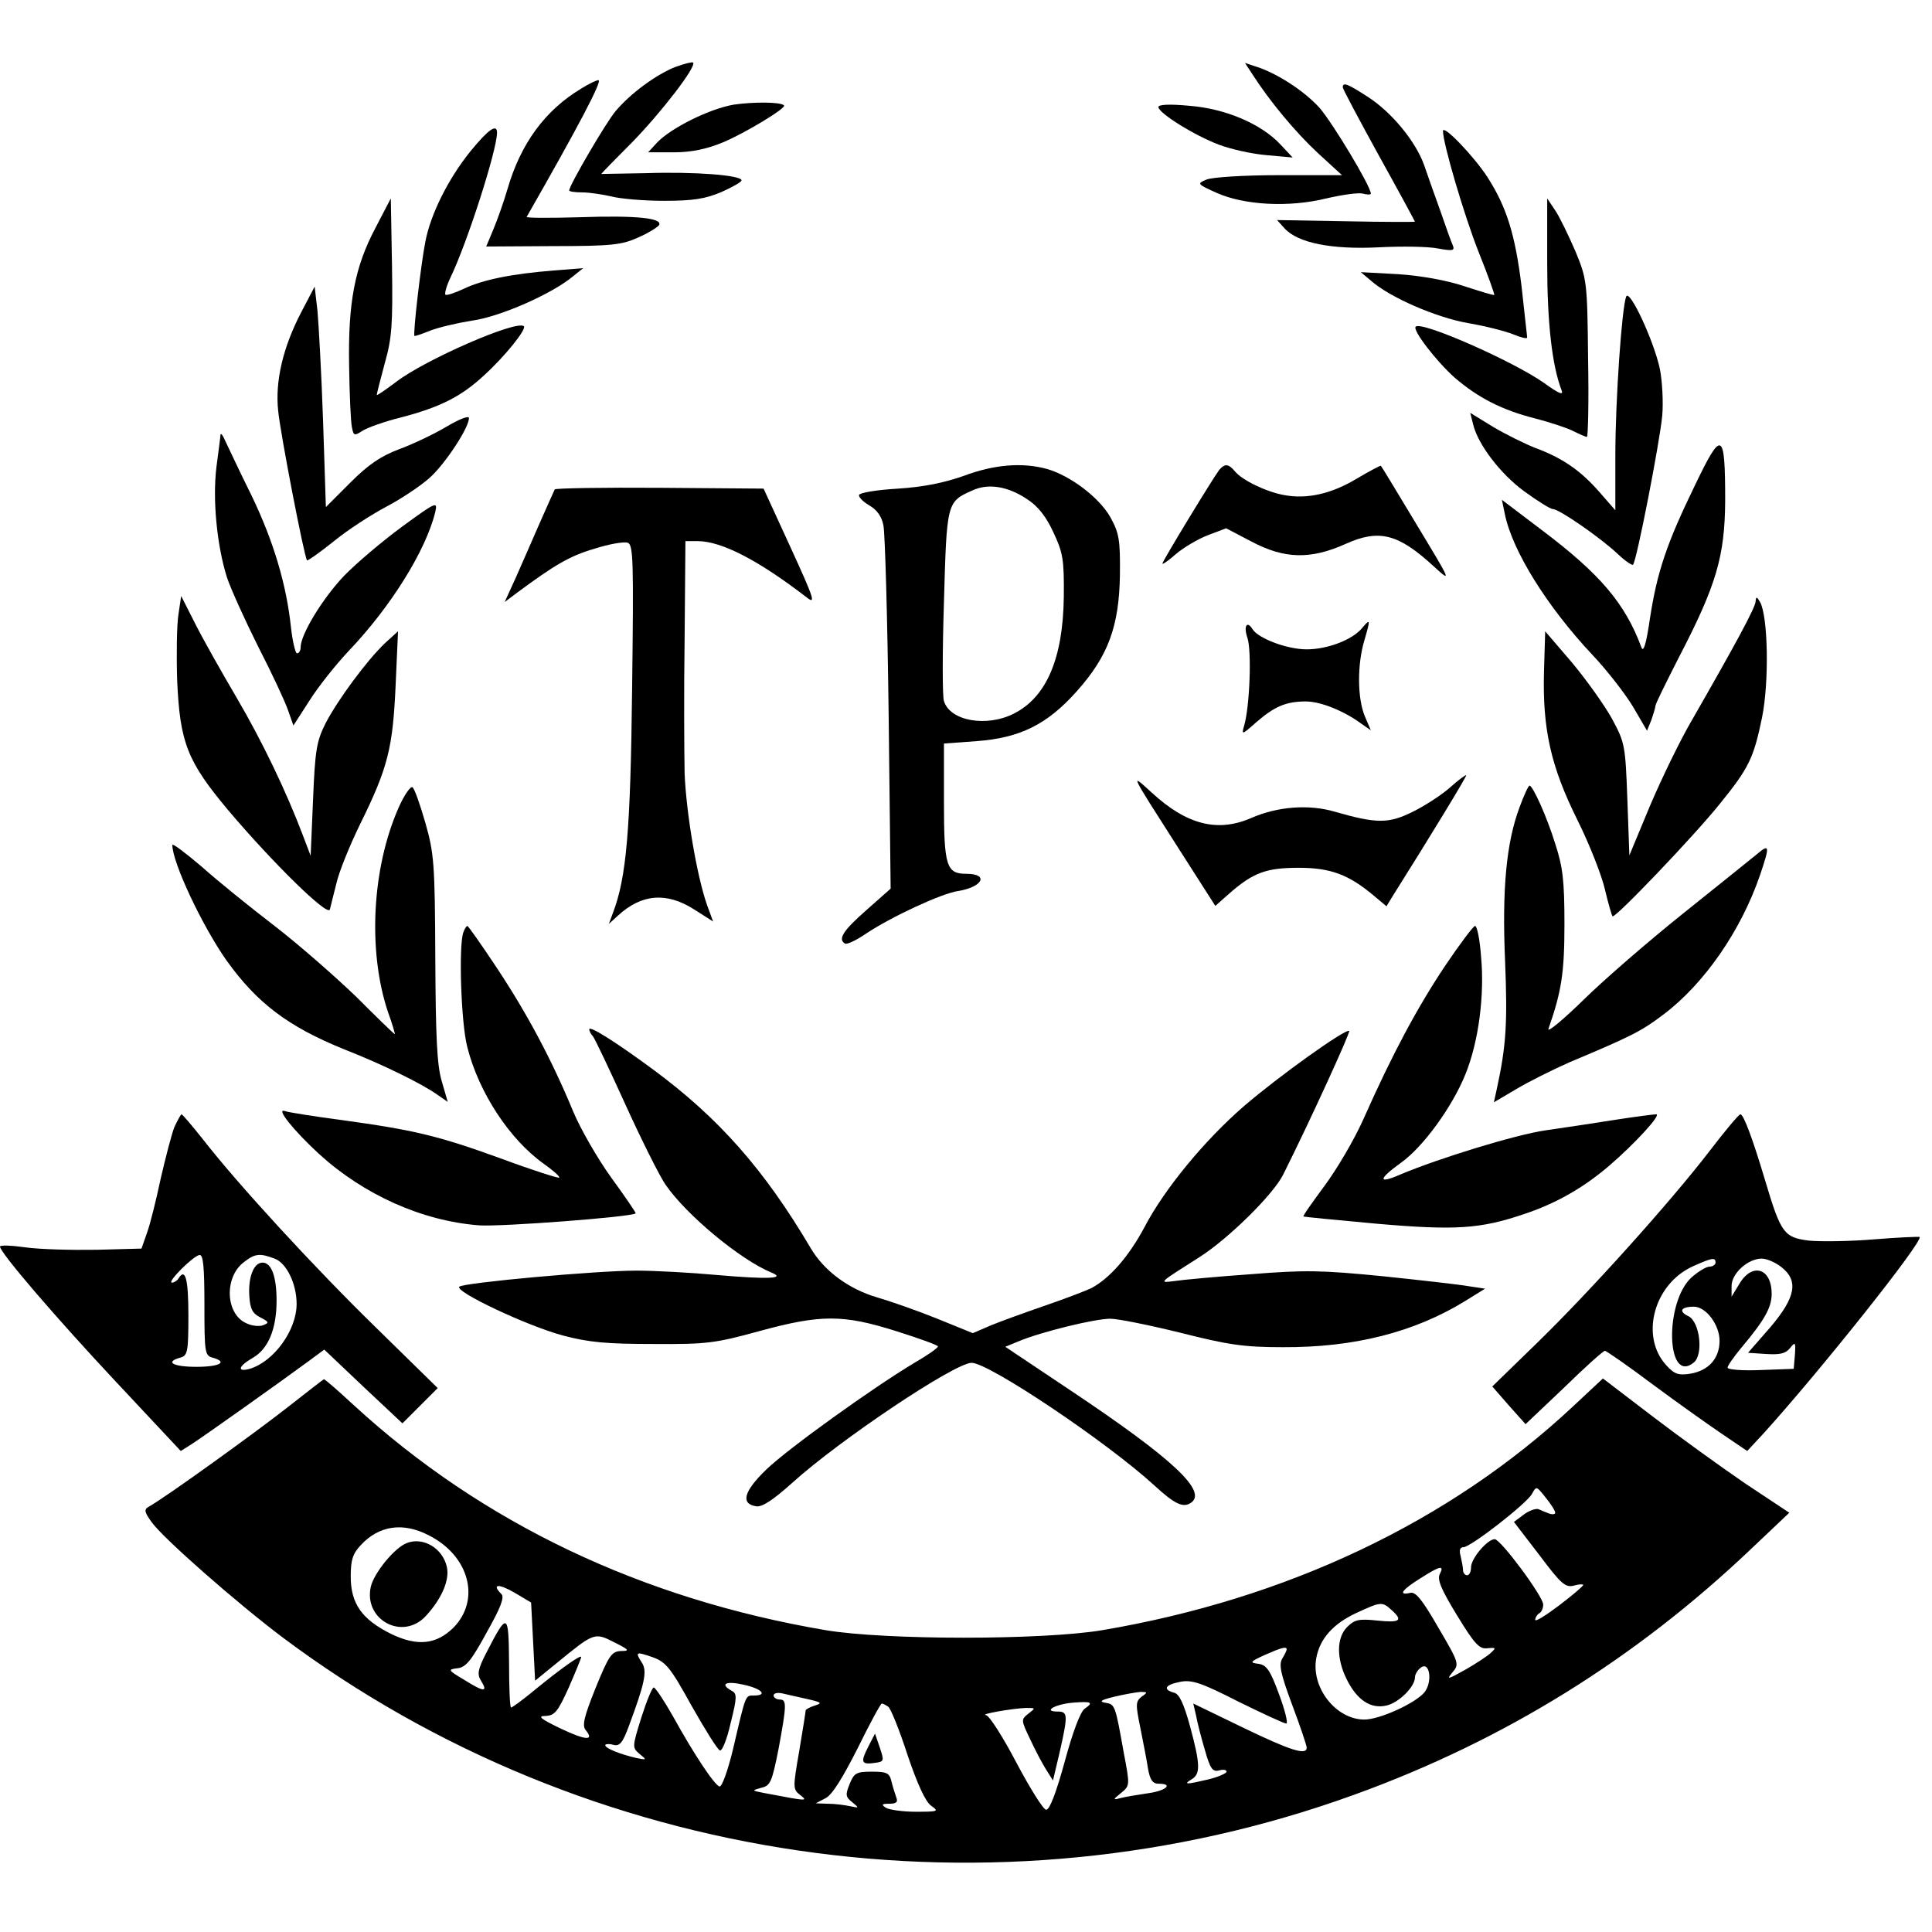 <?xml version="1.0" standalone="no"?>
<!DOCTYPE svg PUBLIC "-//W3C//DTD SVG 20010904//EN"
 "http://www.w3.org/TR/2001/REC-SVG-20010904/DTD/svg10.dtd">
<svg version="1.0" xmlns="http://www.w3.org/2000/svg"
 width="482pt" height="482pt" viewBox="0 0 482 482"
 preserveAspectRatio="xMidYMid meet">
<g transform="translate(0,482) scale(0.1,-0.1)"
fill="#000000" stroke="none">
<path d="M1685 4653 c-48 -19 -112 -66 -149 -110 -24 -28 -116 -186 -116 -198
0 -3 15 -5 33 -5 17 0 50 -5 72 -10 22 -6 82 -11 132 -11 73 0 103 5 143 22
27 12 50 25 50 29 0 13 -117 22 -238 18 -62 -1 -112 -2 -112 -2 0 1 35 37 78
80 72 74 161 189 151 198 -2 2 -22 -3 -44 -11z"/>
<path d="M3125 4634 c43 -67 107 -144 163 -196 l60 -55 -156 0 c-87 0 -168 -5
-182 -11 -24 -10 -24 -11 25 -33 69 -31 181 -37 274 -14 39 9 80 15 91 12 11
-3 20 -3 20 0 0 18 -95 176 -128 214 -38 42 -108 88 -162 104 l-24 8 19 -29z"/>
<path d="M1450 4599 c-90 -54 -151 -137 -184 -251 -9 -31 -25 -76 -35 -100
l-18 -43 166 1 c146 0 172 3 212 21 26 11 49 26 53 31 11 18 -57 25 -199 20
-74 -2 -133 -2 -131 1 127 222 190 341 179 341 -5 0 -24 -9 -43 -21z"/>
<path d="M3350 4602 c0 -4 41 -81 90 -170 50 -90 90 -164 90 -165 0 -1 -77 -1
-172 1 l-172 3 19 -21 c33 -36 117 -53 235 -47 58 3 124 2 148 -3 38 -7 42 -5
36 9 -4 9 -18 48 -31 86 -14 39 -32 89 -40 113 -21 59 -81 132 -140 170 -51
33 -63 38 -63 24z"/>
<path d="M1831 4559 c-60 -10 -157 -58 -192 -95 l-22 -24 64 0 c44 0 82 8 123
25 55 23 159 86 152 92 -8 9 -77 9 -125 2z"/>
<path d="M2890 4553 c0 -15 90 -71 151 -94 29 -11 82 -23 118 -26 l66 -6 -30
32 c-48 52 -138 90 -227 97 -52 5 -78 3 -78 -3z"/>
<path d="M1174 4443 c-55 -68 -100 -157 -113 -227 -11 -56 -31 -229 -27 -234
2 -1 19 5 39 13 20 8 67 19 104 25 69 9 201 67 253 111 l25 20 -75 -6 c-102
-8 -177 -23 -224 -46 -22 -10 -42 -17 -45 -14 -2 3 3 22 13 43 42 87 116 318
116 361 0 23 -21 9 -66 -46z"/>
<path d="M3600 4493 c0 -31 53 -211 89 -302 23 -57 40 -105 39 -107 -2 -1 -35
9 -75 22 -45 15 -107 26 -165 30 l-93 5 25 -21 c47 -42 163 -92 242 -106 42
-7 93 -20 113 -28 19 -8 35 -12 35 -8 0 4 -7 61 -14 128 -16 129 -37 197 -85
272 -33 51 -111 133 -111 115z"/>
<path d="M937 4252 c-52 -98 -69 -187 -66 -346 1 -70 4 -139 7 -152 4 -21 6
-22 26 -9 12 8 57 24 98 34 95 25 148 51 205 104 54 49 107 116 100 123 -17
17 -248 -84 -319 -139 -27 -20 -48 -35 -48 -32 0 3 9 38 20 79 18 63 20 98 18
242 l-3 169 -38 -73z"/>
<path d="M3860 4163 c0 -148 12 -255 36 -317 5 -13 -7 -8 -43 18 -76 54 -307
156 -321 141 -9 -8 51 -86 97 -127 58 -50 118 -81 201 -102 35 -9 78 -23 94
-31 16 -8 32 -15 35 -15 3 0 5 88 3 196 -2 192 -3 198 -32 268 -17 39 -39 85
-50 101 l-20 30 0 -162z"/>
<path d="M752 4042 c-46 -88 -66 -173 -58 -247 5 -54 65 -365 72 -373 1 -2 31
19 66 47 34 28 94 67 132 87 38 20 87 53 108 72 39 35 98 125 98 149 0 7 -25
-3 -57 -22 -32 -19 -85 -44 -118 -56 -45 -17 -76 -38 -121 -83 l-61 -61 -7
215 c-4 118 -11 242 -14 275 l-7 60 -33 -63z"/>
<path d="M4057 4080 c-11 -29 -27 -260 -27 -396 l0 -137 -42 48 c-46 52 -91
83 -159 108 -25 10 -72 33 -104 52 l-57 35 7 -28 c12 -51 69 -125 128 -168 33
-24 65 -44 71 -44 16 0 121 -73 163 -113 18 -17 35 -28 37 -26 9 8 67 307 73
372 3 34 0 87 -6 117 -15 70 -76 201 -84 180z"/>
<path d="M550 3735 c0 -5 -5 -41 -10 -80 -10 -81 1 -195 26 -275 10 -30 46
-109 79 -175 34 -66 67 -137 74 -158 l13 -37 40 62 c22 35 66 90 97 123 107
112 194 253 217 348 6 27 2 25 -83 -37 -49 -36 -114 -91 -145 -123 -54 -57
-108 -146 -108 -178 0 -8 -4 -15 -9 -15 -4 0 -11 29 -15 64 -11 106 -43 215
-99 331 -30 60 -58 121 -65 135 -6 14 -11 21 -12 15z"/>
<path d="M4228 3608 c-70 -144 -94 -215 -112 -333 -9 -62 -16 -84 -21 -70 -41
110 -103 183 -249 293 l-99 75 7 -34 c18 -92 106 -233 219 -353 36 -38 81 -96
101 -129 l35 -60 11 27 c5 15 10 31 10 35 0 5 27 59 59 122 93 179 114 251
115 389 0 176 -8 180 -76 38z"/>
<path d="M2405 3633 c-48 -17 -100 -28 -164 -32 -52 -3 -96 -10 -98 -16 -1 -5
10 -17 26 -26 19 -11 31 -28 35 -50 4 -19 10 -230 13 -470 l5 -436 -61 -54
c-58 -51 -71 -72 -53 -83 5 -3 28 8 53 25 63 42 188 100 229 106 62 10 78 43
21 43 -50 0 -56 19 -56 179 l0 146 82 6 c108 8 176 42 249 124 79 88 106 163
108 290 1 89 -2 105 -24 145 -28 49 -99 103 -158 120 -62 17 -132 11 -207 -17z
m157 -58 c28 -18 48 -44 66 -83 24 -51 27 -68 26 -162 -2 -152 -43 -249 -124
-290 -68 -35 -160 -19 -175 31 -4 11 -4 123 0 247 7 248 7 250 70 278 40 19
89 11 137 -21z"/>
<path d="M3042 3648 c-16 -21 -142 -228 -142 -234 0 -3 15 7 34 24 19 16 54
37 80 47 l45 17 63 -33 c83 -44 148 -45 235 -6 84 38 132 25 220 -56 45 -41
45 -41 -42 103 -48 80 -88 146 -90 148 -1 1 -28 -13 -60 -32 -63 -38 -124 -52
-182 -41 -44 8 -104 37 -122 59 -16 19 -25 20 -39 4z"/>
<path d="M1384 3599 c-2 -4 -19 -42 -38 -85 -19 -44 -46 -105 -60 -137 l-27
-59 32 24 c92 68 130 91 192 109 37 12 74 18 83 15 14 -5 15 -44 11 -364 -4
-354 -14 -471 -48 -560 l-10 -27 23 21 c59 54 121 59 190 15 l47 -30 -15 41
c-26 74 -52 231 -56 328 -1 52 -2 204 0 338 l2 242 30 0 c60 0 151 -47 272
-140 24 -19 20 -6 -40 125 l-67 146 -258 2 c-143 1 -261 -1 -263 -4z"/>
<path d="M445 3286 c-4 -26 -5 -100 -3 -164 7 -155 25 -201 127 -323 110 -130
249 -267 254 -248 2 8 9 37 16 64 6 28 33 95 60 150 69 140 81 189 88 345 l6
135 -33 -30 c-44 -42 -117 -140 -148 -200 -22 -44 -26 -66 -31 -190 l-6 -140
-19 50 c-42 111 -102 236 -166 345 -37 63 -84 146 -103 184 l-35 69 -7 -47z"/>
<path d="M4380 3320 c0 -15 -53 -112 -158 -295 -29 -49 -76 -146 -105 -214
l-52 -125 -5 139 c-5 136 -6 142 -39 203 -19 34 -64 97 -100 140 l-66 77 -3
-99 c-4 -145 17 -238 83 -371 30 -60 61 -139 69 -174 8 -34 17 -65 19 -67 6
-6 204 201 268 281 73 90 84 114 105 215 18 89 15 253 -5 288 -8 14 -10 14
-11 2z"/>
<path d="M3399 3254 c-24 -30 -87 -54 -139 -54 -49 0 -120 27 -135 50 -14 23
-23 8 -13 -21 11 -32 6 -171 -8 -219 -7 -24 -6 -24 30 8 46 40 75 52 124 52
37 0 96 -24 139 -56 l23 -16 -15 35 c-19 46 -19 130 -1 190 15 51 15 55 -5 31z"/>
<path d="M3616 2854 c-22 -19 -64 -46 -93 -60 -59 -29 -89 -29 -193 1 -65 19
-143 13 -209 -16 -83 -36 -160 -17 -247 63 -55 50 -58 56 64 -135 l94 -147 34
30 c60 53 93 65 174 65 80 0 125 -17 188 -70 l31 -26 14 23 c97 154 187 302
185 304 -2 1 -21 -13 -42 -32z"/>
<path d="M994 2804 c-66 -150 -77 -357 -26 -509 11 -30 18 -55 17 -55 -2 0
-45 42 -96 93 -52 50 -143 130 -204 177 -60 46 -143 113 -182 148 -40 34 -73
59 -73 54 0 -44 74 -201 135 -288 76 -106 153 -165 294 -222 97 -38 194 -86
232 -113 l26 -18 -15 52 c-12 40 -15 113 -16 307 -1 235 -3 261 -25 338 -13
45 -27 85 -32 88 -5 3 -21 -20 -35 -52z"/>
<path d="M3791 2806 c-33 -88 -44 -204 -36 -386 6 -152 3 -208 -21 -318 l-7
-32 56 33 c30 18 90 48 133 67 155 65 180 78 234 119 101 76 193 208 241 348
25 74 24 79 -9 51 -16 -13 -98 -79 -183 -147 -85 -68 -196 -164 -248 -215 -51
-50 -91 -83 -88 -73 33 94 40 141 40 262 0 108 -4 142 -23 200 -21 68 -56 145
-64 145 -3 0 -14 -24 -25 -54z"/>
<path d="M1156 2494 c-12 -32 -6 -227 10 -287 29 -114 106 -230 190 -290 24
-17 42 -33 39 -35 -2 -2 -68 19 -146 48 -157 57 -217 71 -399 96 -68 9 -131
19 -139 22 -25 9 23 -50 85 -107 112 -102 257 -167 399 -178 54 -4 384 21 391
30 1 1 -26 41 -61 89 -34 47 -77 122 -95 165 -53 128 -113 241 -189 356 -39
59 -73 107 -75 107 -2 0 -7 -7 -10 -16z"/>
<path d="M3605 2410 c-70 -105 -132 -221 -203 -381 -23 -52 -68 -128 -98 -168
-30 -41 -54 -74 -52 -76 2 -1 84 -9 183 -18 196 -17 258 -13 367 24 79 26 149
66 213 121 63 54 131 128 117 128 -6 0 -53 -6 -104 -14 -51 -8 -129 -20 -172
-26 -76 -11 -267 -70 -362 -110 -57 -25 -56 -12 1 29 55 39 128 139 161 221
33 81 48 198 39 293 -3 43 -10 77 -15 77 -4 0 -38 -45 -75 -100z"/>
<path d="M1470 2252 c0 -4 4 -12 9 -17 5 -6 41 -82 81 -170 40 -88 85 -178
100 -200 52 -76 187 -188 265 -220 37 -15 -9 -17 -135 -6 -65 6 -156 11 -202
11 -101 0 -430 -30 -442 -40 -13 -12 169 -98 259 -122 64 -17 109 -21 225 -21
133 -1 155 2 264 32 154 42 209 42 342 0 57 -18 104 -35 104 -38 0 -4 -26 -22
-57 -40 -104 -62 -317 -215 -371 -267 -57 -55 -65 -86 -25 -92 15 -2 42 16 90
59 117 106 405 299 447 299 43 0 337 -197 456 -306 50 -46 71 -56 90 -44 45
28 -43 110 -299 281 l-163 109 34 14 c55 23 189 56 228 56 19 0 98 -16 175
-35 119 -30 157 -36 255 -36 178 -1 328 37 455 115 l50 31 -40 6 c-22 4 -119
15 -215 25 -153 15 -193 16 -330 5 -85 -6 -171 -14 -190 -17 -40 -5 -41 -6 63
60 72 46 185 157 209 207 68 136 167 353 164 357 -8 7 -176 -113 -263 -188
-97 -84 -198 -206 -248 -302 -39 -73 -87 -128 -133 -152 -15 -7 -67 -27 -117
-44 -49 -17 -110 -39 -134 -49 l-44 -19 -91 37 c-50 20 -116 43 -147 52 -72
21 -134 67 -167 124 -116 196 -229 324 -393 445 -95 70 -159 110 -159 100z"/>
<path d="M435 2008 c-7 -18 -22 -76 -34 -128 -11 -52 -26 -113 -34 -135 l-14
-40 -112 -3 c-62 -1 -141 1 -177 6 -35 5 -64 6 -64 2 0 -15 141 -179 289 -337
l162 -173 27 17 c28 18 217 152 289 205 l42 31 97 -92 98 -92 44 44 44 44
-152 149 c-156 152 -347 360 -434 472 -27 34 -51 62 -53 62 -2 0 -10 -15 -18
-32z m75 -444 c0 -117 1 -126 20 -131 40 -11 18 -23 -40 -23 -58 0 -80 12 -40
23 18 5 20 14 20 106 0 92 -8 119 -25 91 -3 -5 -11 -10 -16 -10 -14 0 54 68
69 69 9 1 12 -30 12 -125z m175 116 c30 -11 55 -63 55 -113 0 -66 -57 -144
-117 -162 -33 -9 -28 7 7 27 39 22 60 72 60 143 0 61 -13 95 -35 95 -22 0 -36
-36 -33 -83 2 -33 8 -44 28 -54 21 -11 22 -13 7 -19 -10 -4 -29 -2 -43 5 -51
23 -55 113 -7 151 29 23 41 24 78 10z"/>
<path d="M4264 1947 c-97 -126 -298 -350 -431 -479 l-110 -107 41 -47 42 -47
96 91 c52 51 98 92 102 92 3 0 57 -37 118 -83 62 -46 141 -102 175 -125 l62
-42 39 42 c140 154 402 483 391 492 -2 1 -53 -1 -114 -6 -60 -5 -134 -6 -163
-3 -61 8 -69 18 -108 149 -31 104 -54 166 -62 166 -4 0 -39 -42 -78 -93z m16
-277 c0 -5 -7 -10 -15 -10 -8 0 -28 -12 -45 -27 -68 -62 -63 -269 6 -212 24
20 15 100 -13 115 -26 12 -20 24 13 24 30 0 64 -45 64 -85 0 -44 -27 -74 -72
-82 -31 -5 -41 -1 -61 21 -66 72 -31 203 67 247 47 21 56 23 56 9z m164 -11
c44 -34 36 -76 -28 -151 l-55 -63 46 -3 c34 -2 48 1 59 15 13 16 14 15 12 -17
l-3 -35 -82 -3 c-46 -2 -83 1 -83 6 0 5 15 26 33 48 59 70 77 102 77 136 0 64
-48 79 -80 26 l-20 -33 0 27 c0 31 41 68 75 68 12 0 34 -9 49 -21z"/>
<path d="M720 1311 c-76 -60 -310 -229 -349 -250 -12 -7 -11 -13 7 -38 28 -40
214 -203 327 -288 760 -569 1778 -718 2675 -392 373 135 701 339 989 613 l95
90 -110 73 c-60 41 -164 116 -232 168 l-123 94 -76 -71 c-306 -286 -712 -479
-1173 -557 -149 -25 -541 -25 -690 0 -460 78 -858 268 -1177 561 -39 36 -73
66 -75 65 -1 0 -41 -31 -88 -68z m3160 -265 c0 -4 -7 -5 -15 -2 -8 3 -21 8
-27 11 -7 2 -24 -4 -37 -14 l-24 -18 63 -82 c54 -72 65 -82 86 -77 13 4 24 4
24 2 0 -3 -27 -26 -60 -51 -33 -25 -60 -42 -60 -36 0 5 5 13 10 16 6 3 10 13
10 22 0 20 -106 163 -121 163 -18 0 -59 -48 -59 -70 0 -11 -4 -20 -10 -20 -5
0 -10 6 -10 13 0 6 -3 22 -6 35 -4 14 -2 22 7 22 18 0 158 109 171 133 11 20
11 20 34 -9 13 -16 24 -33 24 -38z m-2811 -56 c102 -51 131 -161 62 -231 -43
-42 -90 -47 -156 -15 -72 36 -100 75 -100 143 0 41 5 57 25 78 45 49 105 58
169 25z m2523 -97 c-7 -14 4 -39 43 -103 44 -72 56 -85 76 -82 21 2 22 1 9
-11 -8 -8 -37 -27 -65 -43 -43 -24 -47 -25 -32 -7 18 21 18 23 -35 113 -40 70
-57 90 -70 86 -31 -7 -20 8 25 36 50 32 61 34 49 11z m-2262 -168 l5 -98 54
44 c93 76 94 77 143 52 38 -19 40 -22 17 -22 -23 -1 -30 -11 -63 -92 -29 -72
-34 -94 -25 -105 23 -28 0 -26 -63 4 -50 24 -58 31 -37 31 23 1 31 11 58 71
17 39 31 73 31 76 0 7 -50 -28 -117 -83 -29 -24 -55 -43 -58 -43 -3 0 -5 51
-5 113 -1 125 -4 126 -57 23 -21 -41 -23 -53 -13 -69 18 -29 8 -29 -40 1 -42
25 -44 27 -19 30 21 2 35 19 73 89 35 62 45 88 37 96 -25 25 -8 27 32 4 l42
-25 5 -97z m2142 78 c29 -26 21 -32 -36 -26 -46 5 -57 2 -75 -16 -27 -27 -27
-79 -1 -131 26 -52 60 -74 99 -65 31 7 71 47 71 70 0 7 6 18 14 24 23 19 31
-36 9 -62 -25 -28 -112 -67 -149 -67 -71 0 -134 80 -120 154 9 48 42 85 100
112 61 28 64 29 88 7z m-262 -98 c0 -3 -5 -13 -11 -23 -9 -15 -4 -38 25 -116
20 -53 36 -101 36 -106 0 -20 -39 -8 -159 50 l-124 60 7 -30 c3 -17 13 -56 22
-86 13 -46 19 -55 35 -51 10 3 19 2 19 -3 0 -4 -20 -13 -44 -19 -55 -13 -66
-14 -43 0 22 13 22 36 -4 132 -16 58 -27 81 -40 84 -29 8 -22 20 15 27 29 6
53 -2 145 -49 61 -30 115 -55 120 -55 5 0 -3 33 -18 73 -22 60 -31 73 -51 76
-23 3 -22 5 15 22 43 19 55 22 55 14z m-1485 -140 c34 -60 65 -110 71 -112 6
-2 18 29 27 69 16 64 16 73 2 80 -30 17 -14 25 30 15 46 -10 61 -27 26 -27
-22 0 -20 4 -52 -133 -13 -54 -28 -96 -34 -94 -13 4 -64 81 -116 175 -22 39
-44 72 -48 72 -4 0 -18 -34 -31 -75 -23 -74 -23 -75 -4 -91 18 -15 18 -15 -8
-10 -39 9 -78 24 -78 32 0 3 9 4 20 1 16 -4 23 4 39 47 39 105 46 136 33 157
-18 28 -16 29 25 15 34 -12 45 -25 98 -121z m290 16 c35 -8 37 -10 18 -16 -13
-4 -23 -10 -23 -12 0 -3 -7 -48 -16 -101 -16 -92 -16 -96 2 -110 17 -13 15
-14 -21 -8 -22 4 -53 10 -70 13 -30 6 -30 6 -5 13 22 5 26 15 42 95 21 113 21
125 3 125 -8 0 -15 5 -15 10 0 6 10 8 23 5 12 -3 40 -9 62 -14z m833 6 c-15
-12 -15 -19 -3 -78 7 -35 16 -81 19 -101 5 -29 12 -38 26 -38 39 0 19 -18 -27
-24 -27 -4 -57 -9 -68 -12 -19 -5 -19 -4 2 13 22 18 22 19 7 98 -22 123 -22
123 -47 127 -16 3 -10 7 23 15 25 6 54 11 65 12 18 0 19 -1 3 -12z m-142 -30
c-11 -8 -30 -59 -50 -133 -21 -76 -37 -119 -46 -119 -7 0 -40 53 -74 117 -34
65 -68 118 -76 119 -19 2 67 17 100 18 24 0 24 0 6 -14 -19 -15 -19 -16 4 -64
13 -28 31 -62 40 -76 l17 -27 17 72 c21 93 20 100 -6 100 -37 0 -6 18 37 22
49 4 54 1 31 -15z m-490 5 c6 -4 28 -58 48 -120 25 -74 45 -117 59 -127 20
-14 18 -15 -38 -15 -33 0 -67 5 -75 10 -12 8 -10 10 9 10 17 0 22 4 17 16 -3
9 -9 27 -12 40 -5 21 -12 24 -49 24 -38 0 -44 -3 -55 -30 -11 -27 -11 -33 6
-46 18 -15 18 -15 -6 -10 -14 3 -38 6 -55 6 l-30 1 25 13 c17 9 43 52 80 125
30 61 57 111 60 111 3 0 10 -4 16 -8z"/>
<path d="M1014 970 c-30 -12 -81 -74 -89 -109 -18 -82 79 -135 137 -73 39 42
60 89 53 122 -10 47 -59 77 -101 60z"/>
<path d="M2166 462 c-20 -39 -17 -45 17 -40 23 3 23 5 12 38 l-12 35 -17 -33z"/>
</g>
</svg>

